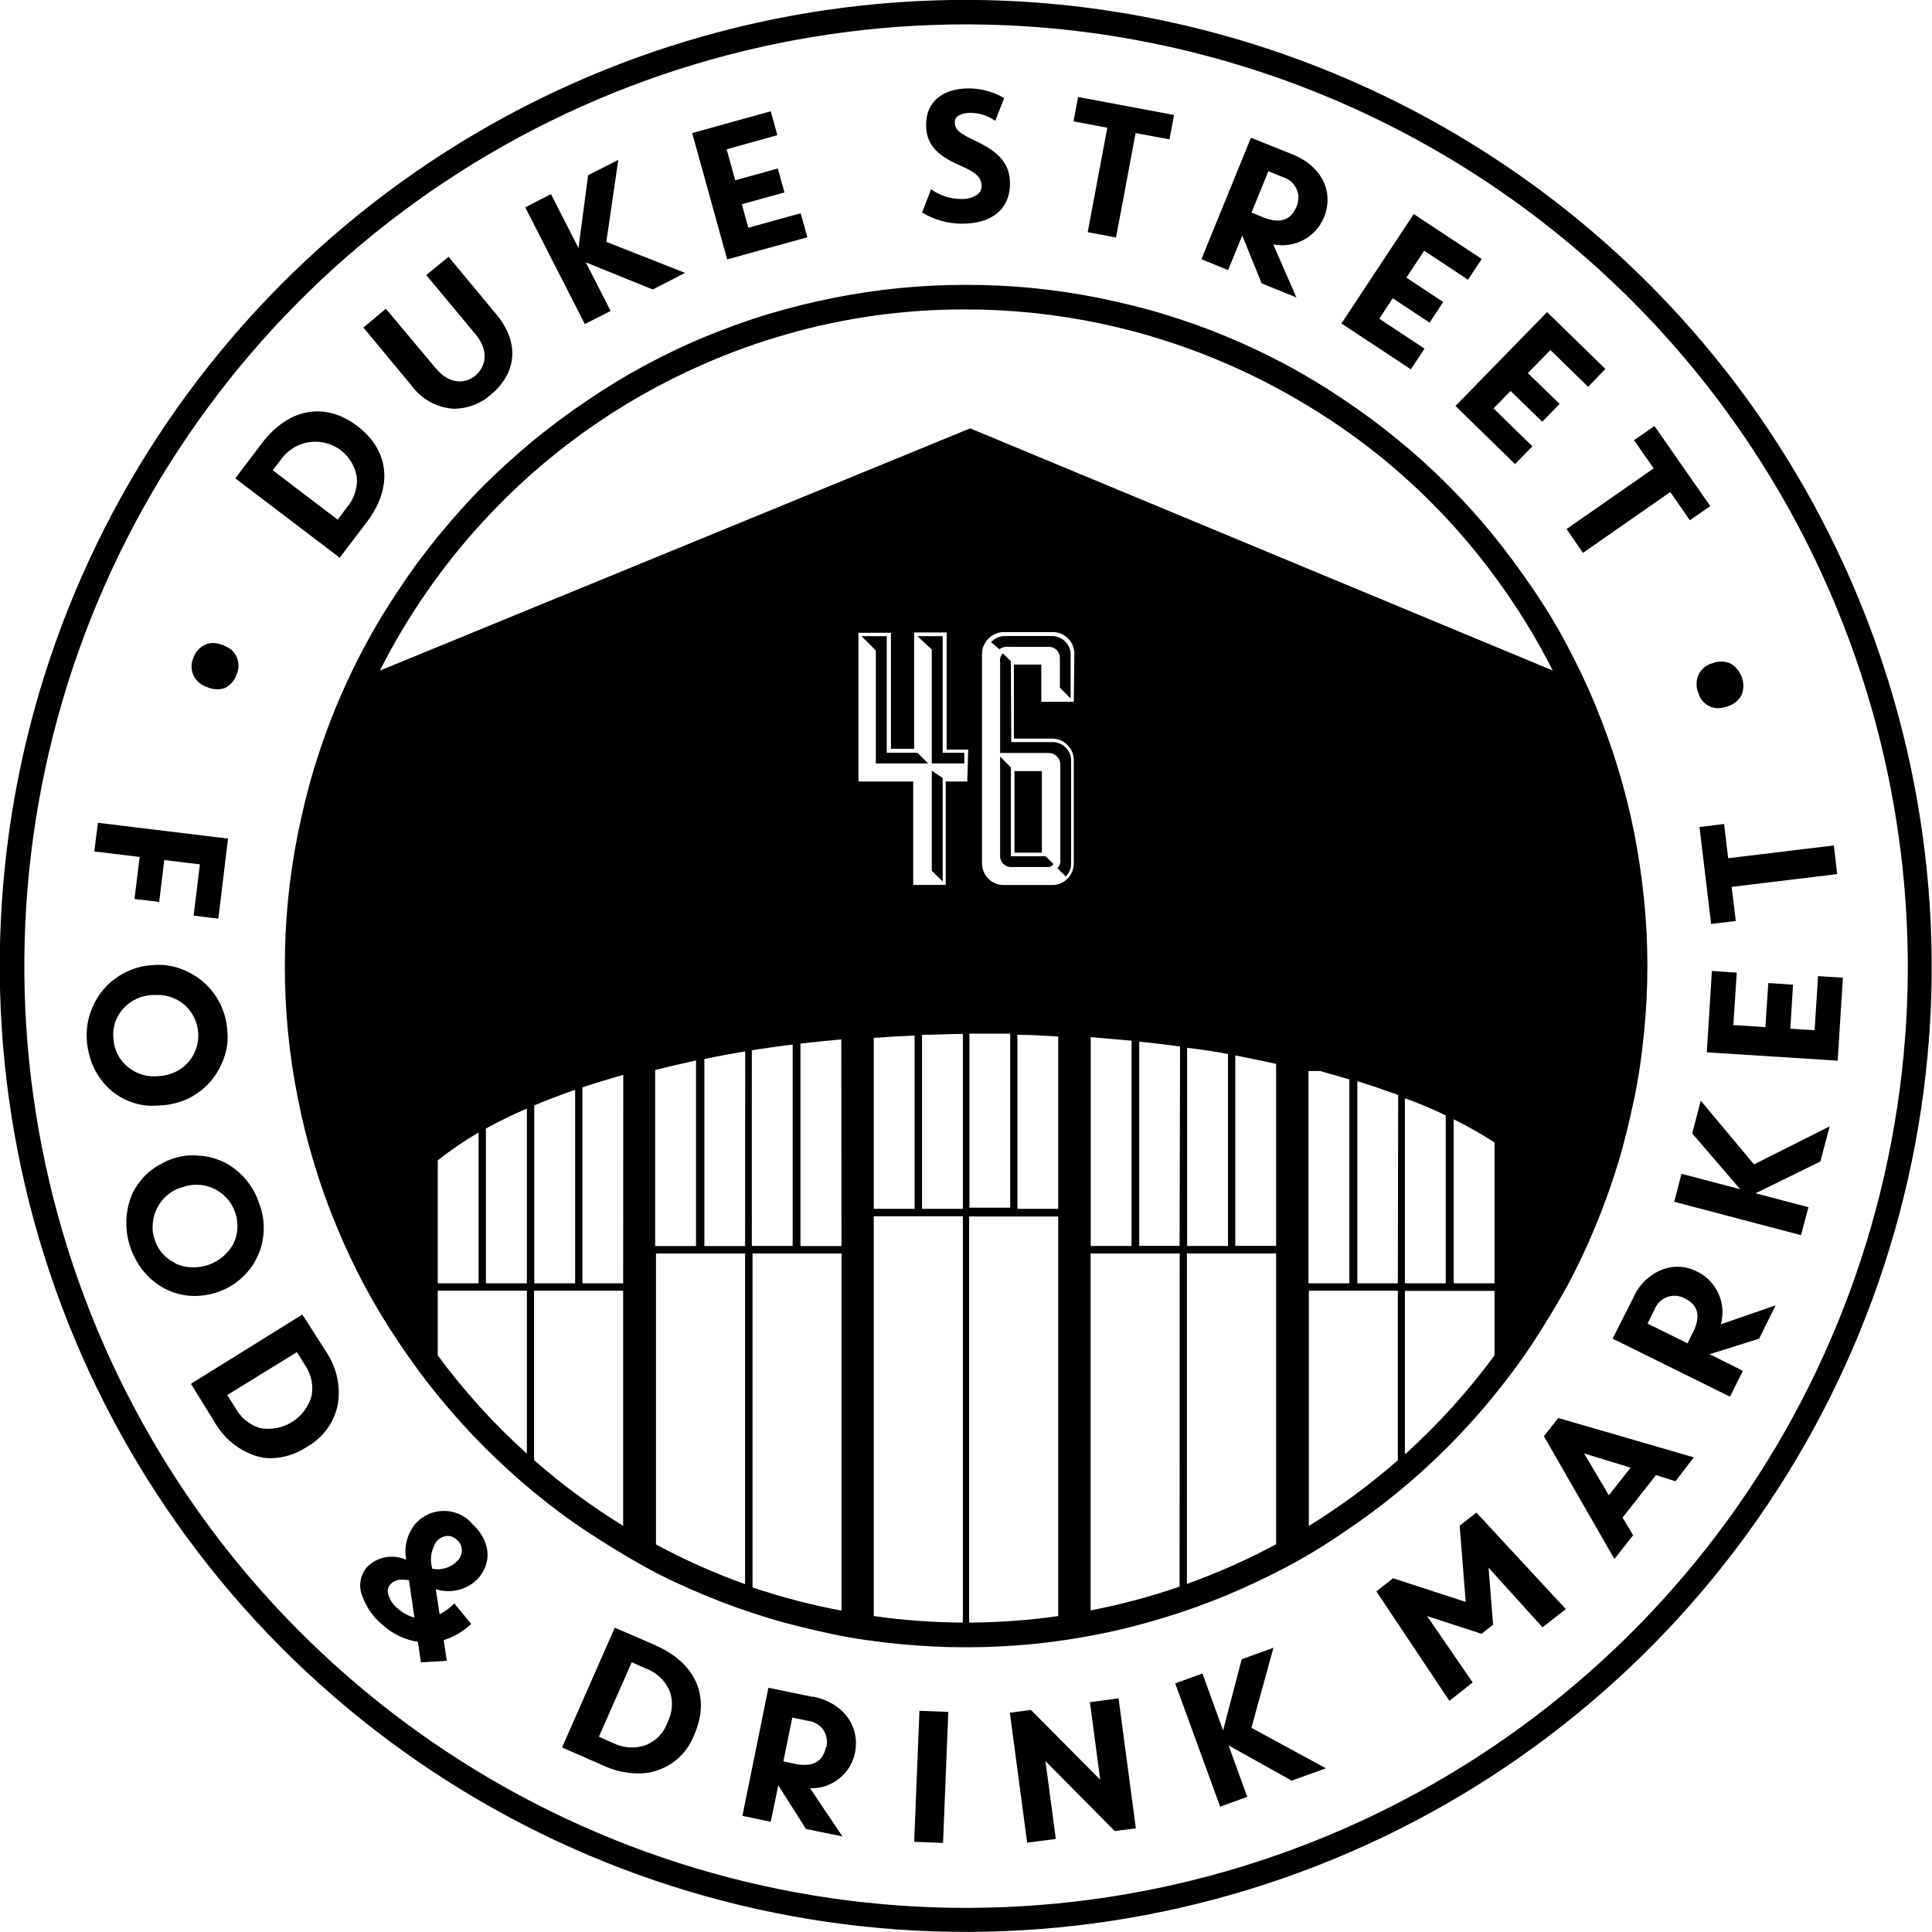 <svg width="281" height="281" viewBox="0 0 281 281" fill="none" xmlns="http://www.w3.org/2000/svg">
<g clip-path="url(#clip0_710_341)">
<path d="M30.122 99.933C30.58 100.133 31.073 100.241 31.573 100.253C31.958 100.269 32.343 100.206 32.703 100.068C33.101 99.879 33.455 99.61 33.745 99.28C34.035 98.949 34.255 98.562 34.391 98.144C34.576 97.741 34.679 97.305 34.695 96.862C34.698 96.414 34.606 95.971 34.425 95.562C34.242 95.158 33.978 94.796 33.648 94.499C32.926 93.977 32.085 93.64 31.202 93.52C30.758 93.501 30.315 93.576 29.902 93.74C29.496 93.919 29.129 94.177 28.822 94.499C28.509 94.823 28.278 95.216 28.147 95.647C27.96 96.054 27.862 96.497 27.862 96.946C27.862 97.395 27.96 97.838 28.147 98.245C28.344 98.646 28.62 99.003 28.96 99.293C29.299 99.584 29.695 99.801 30.122 99.933Z" fill="black"/>
<path d="M39.673 68.394L41.04 66.605C41.774 65.66 42.769 64.951 43.903 64.567C45.036 64.183 46.257 64.139 47.415 64.443C48.572 64.747 49.615 65.384 50.414 66.275C51.212 67.167 51.732 68.273 51.907 69.457C52.003 71.028 51.489 72.575 50.473 73.777L49.106 75.582L39.673 68.394ZM53.308 75.987C57.189 70.925 56.683 65.559 51.991 61.981C47.3 58.404 42.002 59.349 38.12 64.428L34.222 69.575L49.41 81.117L53.308 75.987Z" fill="black"/>
<path d="M66.031 59.45C68.016 59.442 69.931 58.71 71.414 57.391C74.401 54.911 76.19 50.641 72.241 45.781L65.238 37.344L61.998 40.01L69.204 48.667C71.263 51.215 70.537 53.392 69.204 54.573C67.871 55.755 65.491 56.109 63.365 53.544L56.126 44.904L52.852 47.638L59.855 56.075C60.568 57.062 61.492 57.878 62.561 58.462C63.63 59.046 64.815 59.383 66.031 59.45Z" fill="black"/>
<path d="M85.066 47.132L88.812 45.225L85.201 38.154L94.853 42.069L94.938 42.103L99.646 39.69L88.188 35.184L89.926 23.253L85.539 25.481L84.138 36.078L80.139 28.232L76.392 30.155L84.982 46.98L85.066 47.132Z" fill="black"/>
<path d="M105.755 37.732L117.432 34.509L116.453 31.016L108.843 33.125L107.898 29.7L114.091 27.995L113.129 24.502L106.936 26.224L105.687 21.718L113.061 19.659L112.1 16.183L100.675 19.355L105.721 37.563L105.755 37.732Z" fill="black"/>
<path d="M141.918 28.434C141.272 28.802 140.534 28.978 139.791 28.94C138.3 28.936 136.844 28.49 135.606 27.658L135.421 27.523L134.121 30.898L134.239 30.982C135.912 31.972 137.814 32.507 139.758 32.535H139.943C144.297 32.535 146.896 30.375 146.896 26.713C146.896 23.962 145.478 22.19 141.968 20.537C139.538 19.406 138.88 18.849 138.88 17.854C138.857 17.65 138.894 17.443 138.987 17.26C139.08 17.077 139.225 16.925 139.403 16.824C139.951 16.527 140.57 16.387 141.192 16.419C142.393 16.426 143.566 16.784 144.567 17.449L144.752 17.584L146.069 14.209H145.934C144.396 13.316 142.649 12.85 140.871 12.859C137.058 12.859 134.695 14.867 134.695 18.107C134.695 20.84 136.062 22.511 139.589 24.047C141.985 25.076 142.761 25.819 142.761 27.05C142.774 27.339 142.701 27.625 142.551 27.871C142.4 28.117 142.18 28.314 141.918 28.434Z" fill="black"/>
<path d="M158.202 33.767L162.319 34.543L165.171 19.355L170.098 20.267L170.757 16.723L156.801 14.107L156.143 17.651L161.054 18.579L158.202 33.767Z" fill="black"/>
<path d="M184.476 24.907L186.653 25.785C187.073 25.921 187.463 26.139 187.8 26.426C188.13 26.723 188.394 27.085 188.576 27.489C188.765 27.89 188.858 28.329 188.846 28.772C188.844 29.22 188.746 29.663 188.56 30.071C187.75 32.062 186.113 32.569 183.716 31.607L182.029 30.915L184.476 24.907ZM180.679 34.256L183.497 41.208L188.56 43.267L185.185 35.538C186.684 35.848 188.244 35.623 189.595 34.901C190.945 34.18 192 33.008 192.576 31.59C194.061 27.928 192.238 24.199 188.121 22.511L181.945 20.03L174.739 37.699L178.62 39.285L180.679 34.256Z" fill="black"/>
<path d="M207.189 50.709L200.608 46.355L202.566 43.385L207.932 46.929L209.906 43.925L204.557 40.382L207.139 36.467L213.518 40.685L215.509 37.665L205.62 31.134L195.107 47.047L205.198 53.713L207.189 50.709Z" fill="black"/>
<path d="M220.352 67.499L222.883 64.918L217.23 59.399L219.71 56.868L224.317 61.34L226.832 58.741L222.225 54.27L225.499 50.911L230.983 56.261L233.497 53.662L225.009 45.393L211.695 59.045L220.352 67.499Z" fill="black"/>
<path d="M227.844 76.949L230.24 80.409L242.93 71.566L245.782 75.667L248.752 73.608L240.635 61.965L237.665 64.023L240.517 68.124L227.844 76.949Z" fill="black"/>
<path d="M247.031 100.81C247.199 101.423 247.558 101.966 248.056 102.36C248.553 102.755 249.164 102.98 249.798 103.004C250.319 103.01 250.835 102.913 251.317 102.717C251.75 102.59 252.152 102.374 252.498 102.083C252.843 101.793 253.125 101.434 253.325 101.03C253.48 100.62 253.56 100.185 253.562 99.747C253.56 99.304 253.48 98.864 253.325 98.448C253.173 98.027 252.944 97.638 252.65 97.3C252.365 96.967 252.022 96.687 251.638 96.474C251.226 96.302 250.784 96.213 250.338 96.213C249.892 96.213 249.451 96.302 249.039 96.474C248.607 96.59 248.204 96.797 247.858 97.081C247.521 97.373 247.246 97.728 247.048 98.127C246.861 98.529 246.763 98.967 246.761 99.41C246.731 99.892 246.824 100.374 247.031 100.81Z" fill="black"/>
<path d="M19.558 130.746L23.152 131.185L23.895 125.093L29.075 125.718L28.181 133.008L28.164 133.176L31.759 133.615L33.142 122.157L33.176 121.971L14.411 119.693L14.242 119.676L13.719 123.844L20.317 124.638L19.558 130.746Z" fill="black"/>
<path d="M16.503 151.114C16.411 150.337 16.484 149.549 16.716 148.802C16.949 148.055 17.336 147.365 17.854 146.777C18.395 146.157 19.057 145.655 19.8 145.301C20.543 144.947 21.351 144.749 22.174 144.719H22.916C23.655 144.704 24.389 144.836 25.076 145.107C25.766 145.37 26.401 145.759 26.949 146.254C27.49 146.758 27.931 147.359 28.248 148.026C28.75 149.062 28.939 150.222 28.793 151.364C28.646 152.506 28.169 153.58 27.422 154.456C26.88 155.071 26.219 155.57 25.48 155.924C24.741 156.277 23.937 156.478 23.119 156.514C22.307 156.61 21.485 156.54 20.702 156.307C19.918 156.075 19.191 155.686 18.562 155.164C17.958 154.668 17.464 154.051 17.11 153.355C16.755 152.658 16.549 151.895 16.503 151.114ZM23.473 160.767C24.145 160.734 24.812 160.632 25.464 160.463C26.12 160.299 26.758 160.073 27.371 159.788C27.963 159.49 28.528 159.14 29.058 158.742C29.6 158.34 30.098 157.882 30.543 157.375C30.999 156.855 31.401 156.289 31.741 155.687C32.081 155.102 32.363 154.487 32.585 153.848C32.81 153.214 32.968 152.558 33.058 151.891C33.125 151.217 33.125 150.539 33.058 149.866C33.01 149.194 32.903 148.527 32.737 147.874C32.551 147.227 32.314 146.595 32.028 145.984C31.725 145.391 31.37 144.826 30.965 144.297C30.553 143.764 30.089 143.272 29.581 142.829C29.061 142.379 28.495 141.983 27.894 141.647C27.309 141.314 26.693 141.037 26.055 140.821C25.411 140.615 24.75 140.468 24.08 140.382C23.413 140.314 22.74 140.314 22.072 140.382C21.398 140.417 20.73 140.531 20.081 140.719C19.429 140.901 18.797 141.144 18.191 141.445C17.597 141.753 17.032 142.115 16.503 142.525C15.97 142.943 15.479 143.412 15.035 143.926C14.602 144.452 14.218 145.017 13.888 145.613C13.567 146.208 13.296 146.829 13.078 147.469C12.878 148.113 12.736 148.774 12.656 149.444C12.462 151.437 12.8 153.446 13.635 155.266C14.206 156.464 15.002 157.541 15.98 158.438C17.676 159.967 19.874 160.819 22.157 160.834C22.68 160.8 23.102 160.8 23.473 160.767Z" fill="black"/>
<path d="M25.464 183.683C24.762 183.358 24.135 182.889 23.624 182.308C23.112 181.727 22.728 181.046 22.494 180.308C22.364 179.93 22.274 179.54 22.224 179.143C22.182 178.745 22.182 178.344 22.224 177.945C22.258 177.546 22.325 177.151 22.427 176.764C22.544 176.379 22.696 176.007 22.882 175.65C23.067 175.3 23.281 174.967 23.524 174.655C23.776 174.335 24.065 174.046 24.384 173.794C24.666 173.551 24.971 173.336 25.296 173.153C25.644 172.968 26.012 172.821 26.392 172.714C27.162 172.416 27.985 172.28 28.81 172.315C29.634 172.35 30.443 172.554 31.185 172.917C31.889 173.265 32.519 173.747 33.041 174.334C33.559 174.919 33.955 175.602 34.206 176.342C34.464 177.084 34.573 177.87 34.526 178.654C34.487 179.433 34.292 180.196 33.952 180.898C33.56 181.622 33.033 182.264 32.4 182.788C31.772 183.317 31.051 183.723 30.274 183.987C29.496 184.242 28.679 184.357 27.86 184.324C27.039 184.291 26.232 184.102 25.481 183.767L25.464 183.683ZM31.64 187.935C32.264 187.717 32.868 187.446 33.446 187.125C34.59 186.453 35.593 185.564 36.399 184.51C36.794 183.984 37.133 183.418 37.412 182.822C37.694 182.22 37.92 181.593 38.087 180.949C38.236 180.306 38.326 179.651 38.357 178.992C38.376 178.331 38.337 177.671 38.239 177.017C38.126 176.366 37.951 175.728 37.715 175.11C36.906 172.548 35.134 170.4 32.771 169.12C32.179 168.831 31.564 168.594 30.932 168.411C30.298 168.237 29.647 168.13 28.991 168.09C28.335 168.023 27.673 168.023 27.017 168.09C26.369 168.178 25.731 168.325 25.11 168.529C24.483 168.746 23.878 169.023 23.304 169.356C22.703 169.677 22.137 170.062 21.617 170.503C21.121 170.931 20.674 171.412 20.284 171.938C19.877 172.462 19.527 173.028 19.237 173.625C18.982 174.237 18.779 174.869 18.63 175.515C18.495 176.16 18.41 176.815 18.377 177.473C18.36 178.133 18.394 178.793 18.478 179.447C18.576 180.102 18.734 180.746 18.951 181.371C19.155 182.003 19.421 182.613 19.744 183.193C20.065 183.787 20.438 184.352 20.857 184.881C21.281 185.389 21.75 185.858 22.258 186.281C22.784 186.711 23.349 187.09 23.945 187.412C25.242 188.096 26.681 188.466 28.147 188.492C29.335 188.503 30.515 188.315 31.64 187.935Z" fill="black"/>
<path d="M45.326 203.004C44.889 204.591 43.869 205.955 42.472 206.825C41.074 207.694 39.4 208.005 37.783 207.696C36.279 207.225 35.015 206.191 34.256 204.81L33.058 202.903L43.183 196.659L44.364 198.549C45.261 199.849 45.607 201.451 45.326 203.004ZM43.976 191.192L27.928 201.165L27.776 201.283L31.151 206.734C31.809 207.912 32.679 208.959 33.716 209.822C34.753 210.685 35.944 211.343 37.226 211.762C37.894 211.967 38.586 212.081 39.285 212.1C41.21 212.073 43.087 211.487 44.685 210.412C45.829 209.765 46.819 208.878 47.588 207.812C48.357 206.746 48.886 205.526 49.14 204.236C49.558 201.577 48.955 198.859 47.452 196.626L43.976 191.192Z" fill="black"/>
<path d="M66.504 227.034C66.045 227.523 65.462 227.879 64.816 228.064C64.189 228.266 63.52 228.301 62.876 228.165C62.677 227.507 62.626 226.812 62.729 226.132C62.831 225.452 63.083 224.804 63.466 224.233C63.823 223.778 64.344 223.481 64.918 223.406C65.184 223.376 65.455 223.406 65.709 223.493C65.963 223.581 66.194 223.724 66.386 223.912C66.625 224.092 66.821 224.322 66.959 224.587C67.091 224.856 67.166 225.149 67.179 225.448C67.186 225.751 67.122 226.051 66.993 226.325C66.884 226.595 66.717 226.836 66.504 227.034ZM57.796 233.902C57.187 233.407 56.735 232.744 56.497 231.995C56.398 231.743 56.37 231.469 56.414 231.201C56.459 230.934 56.575 230.683 56.75 230.477C56.982 230.215 57.273 230.013 57.599 229.887C57.925 229.761 58.276 229.714 58.623 229.751C58.913 229.751 59.202 229.785 59.484 229.852L60.277 235.269C59.351 235.022 58.5 234.553 57.796 233.902ZM68.529 221.432C68.002 220.89 67.37 220.461 66.671 220.173C65.973 219.884 65.222 219.742 64.466 219.755C63.711 219.767 62.966 219.935 62.277 220.246C61.588 220.558 60.971 221.007 60.463 221.567C59.853 222.292 59.413 223.143 59.173 224.06C58.934 224.977 58.902 225.935 59.079 226.865C58.141 226.44 57.096 226.311 56.083 226.495C55.07 226.679 54.137 227.167 53.409 227.895C52.911 228.452 52.578 229.138 52.447 229.874C52.316 230.61 52.392 231.368 52.666 232.063C53.244 233.724 54.265 235.194 55.62 236.315C57.06 237.631 58.856 238.494 60.783 238.796L61.222 241.783L64.985 241.547L64.529 238.543C65.971 238.094 67.296 237.334 68.411 236.315L68.529 236.197L66.082 233.21L65.947 233.345C65.348 233.92 64.672 234.408 63.939 234.797L63.382 231.135C64.475 231.488 65.647 231.517 66.757 231.219C67.841 230.944 68.821 230.358 69.575 229.532C71.684 227.152 71.279 223.895 68.529 221.499V221.432Z" fill="black"/>
<path d="M97.081 250.524C96.806 251.303 96.36 252.01 95.776 252.594C95.192 253.178 94.485 253.624 93.706 253.899C92.199 254.358 90.573 254.219 89.167 253.511L87.108 252.6L91.883 241.766L93.942 242.677C95.43 243.221 96.644 244.331 97.317 245.765C97.635 246.528 97.774 247.354 97.722 248.178C97.677 248.997 97.458 249.796 97.081 250.524ZM95.393 239.319L89.42 236.737L81.809 254.017V254.186L87.698 256.768C89.22 257.49 90.875 257.886 92.558 257.932C93.464 257.97 94.37 257.862 95.242 257.611C96.117 257.358 96.948 256.971 97.705 256.464C98.457 255.959 99.123 255.339 99.68 254.625C100.231 253.906 100.675 253.11 100.996 252.262C103.358 246.828 101.232 241.901 95.36 239.319H95.393Z" fill="black"/>
<path d="M120.115 254.152C119.676 256.261 118.175 257.055 115.627 256.548L113.939 256.177L115.238 249.815L117.533 250.288C117.975 250.336 118.402 250.48 118.782 250.71C119.168 250.929 119.497 251.235 119.744 251.604C119.991 251.975 120.158 252.393 120.233 252.832C120.309 253.27 120.291 253.72 120.183 254.152H120.115ZM118.259 246.812L111.762 245.478L107.982 264.108L112.1 264.969L113.197 259.67L117.23 266.015L122.528 267.095L117.82 260.092C119.354 260.144 120.855 259.648 122.055 258.692C123.255 257.736 124.075 256.384 124.368 254.878C125.093 250.996 122.613 247.655 118.259 246.761V246.812Z" fill="black"/>
<path d="M133.729 248.824L132.964 267.878L137.162 268.046L137.928 248.993L133.729 248.824Z" fill="black"/>
<path d="M158.522 247.571L160.024 258.86L149.95 248.702L146.879 249.107L149.393 268.006L153.561 267.466L152.059 256.143L162.134 266.319L165.205 265.914L162.69 247.014L158.522 247.571Z" fill="black"/>
<path d="M185.218 239.657L180.595 241.327L177.895 251.688L174.891 243.403L170.925 244.837L177.405 262.606L177.456 262.775L181.405 261.341L178.688 253.865L187.8 258.945L187.885 258.978L192.846 257.19L182.012 251.3L185.218 239.657Z" fill="black"/>
<path d="M212.302 221.904L213.18 232.991L202.616 229.549L200.186 231.455L210.699 247.217L210.801 247.385L214.192 244.702L207.561 235.05L215.391 237.598L215.492 237.615L217.162 236.315L216.504 228.013L224.351 236.687L227.743 234.037L214.732 219.997L212.302 221.904Z" fill="black"/>
<path d="M237.159 213.467L234.004 217.483L230.392 211.391L237.159 213.467ZM226.612 206.261L224.554 208.894L234.679 226.528L234.814 226.747L237.53 223.288L235.995 220.723L240.855 214.547L243.69 215.441L246.356 211.965L226.714 206.261H226.612Z" fill="black"/>
<path d="M246.238 193.774L245.445 195.377L239.623 192.508L240.652 190.45C240.815 190.032 241.062 189.653 241.378 189.336C241.697 189.03 242.076 188.794 242.492 188.644C242.912 188.488 243.362 188.43 243.808 188.475C244.253 188.509 244.686 188.641 245.073 188.863C246.997 189.791 247.402 191.445 246.238 193.774ZM246.896 184.982C246.113 184.557 245.247 184.307 244.358 184.252C243.469 184.197 242.579 184.336 241.749 184.661C240.811 185.035 239.956 185.591 239.234 186.298C238.513 187.005 237.939 187.848 237.547 188.779L234.544 194.702L251.621 203.139L253.494 199.376L248.651 196.963L255.857 194.702L258.253 189.859L250.288 192.61C250.696 191.14 250.581 189.574 249.962 188.179C249.343 186.785 248.26 185.649 246.896 184.965V184.982Z" fill="black"/>
<path d="M247.368 160.092L246.12 164.85L253.106 172.967L244.567 170.723L243.504 174.79L261.948 179.65L263.028 175.583L255.333 173.558L264.699 168.968L264.766 168.917L266.116 163.821L255.114 169.356L247.368 160.092Z" fill="black"/>
<path d="M263.923 149.849L260.396 149.612L260.784 143.217L257.19 142.981L256.768 149.393L252.11 149.089L252.6 141.462L248.988 141.226L248.246 153.055L267.281 154.27L268.04 142.204L264.429 141.968L263.923 149.849Z" fill="black"/>
<path d="M250.76 119.845L247.183 120.284L248.853 134.223L248.87 134.391L252.465 133.953L251.857 128.991L267.044 127.152L267.213 127.135L266.724 122.967L251.351 124.823L250.76 119.845Z" fill="black"/>
<path d="M277.456 143.335C276.899 170.424 268.321 196.739 252.806 218.952C237.292 241.165 215.538 258.278 190.296 268.125C165.054 277.973 137.459 280.114 111.001 274.276C84.542 268.438 60.41 254.885 41.655 235.33C22.901 215.775 10.367 191.097 5.64 164.418C0.912 137.739 4.204 110.258 15.097 85.449C25.991 60.641 43.997 39.621 66.838 25.047C89.68 10.474 116.331 3.002 143.419 3.577C179.708 4.392 214.194 19.561 239.318 45.758C264.443 71.955 278.158 107.044 277.456 143.335ZM143.419 0.017C115.638 -0.568 88.307 7.099 64.882 22.047C41.458 36.996 22.992 58.554 11.82 83.997C0.648 109.44 -2.729 137.625 2.117 164.987C6.962 192.349 19.813 217.659 39.043 237.718C58.274 257.777 83.02 271.683 110.154 277.677C137.287 283.672 165.589 281.486 191.48 271.396C217.371 261.306 239.689 243.766 255.611 220.992C271.534 198.218 280.346 171.235 280.932 143.453C281.652 106.216 267.584 70.211 241.809 43.326C216.034 16.441 180.654 0.867 143.419 0.017Z" fill="black"/>
<path d="M204.337 211.374V187.75H217.365V197.149C213.534 202.345 209.192 207.144 204.405 211.476L204.337 211.374ZM203.308 186.653H197.419V157.257C199.478 157.881 201.469 158.573 203.359 159.265L203.308 186.653ZM203.308 212.387C199.267 215.925 194.938 219.12 190.365 221.938V187.733H203.308V212.387ZM185.606 181.202H179.666V153.51C181.725 153.899 183.666 154.304 185.606 154.742V181.202ZM185.606 224.604C181.43 226.846 177.092 228.775 172.63 230.375V182.316H185.606V224.604ZM171.567 181.202H165.694V151.502C167.702 151.705 169.693 151.941 171.634 152.211L171.567 181.202ZM171.567 230.764C167.341 232.226 163.015 233.382 158.624 234.223V182.316H171.583L171.567 230.764ZM156.177 102.076H151.452V96.659H147.469V107.425H153.021C153.437 107.428 153.849 107.509 154.236 107.662C154.615 107.824 154.959 108.059 155.249 108.353C155.546 108.64 155.782 108.984 155.94 109.366C156.091 109.748 156.171 110.154 156.177 110.564V125.616C156.161 126.027 156.075 126.432 155.924 126.814C155.595 127.57 154.992 128.173 154.236 128.502C153.854 128.651 153.448 128.725 153.038 128.721H145.951C145.545 128.718 145.145 128.638 144.769 128.485C144.391 128.329 144.047 128.1 143.757 127.81C143.467 127.52 143.238 127.176 143.082 126.798C142.92 126.424 142.835 126.023 142.829 125.616V95.073C142.83 94.66 142.916 94.252 143.082 93.875C143.249 93.498 143.483 93.155 143.774 92.862C144.065 92.575 144.409 92.346 144.786 92.187C145.157 92.019 145.56 91.933 145.967 91.934H153.105C153.522 91.928 153.936 92.008 154.321 92.17C154.699 92.327 155.043 92.556 155.333 92.845C155.627 93.141 155.862 93.49 156.025 93.875C156.176 94.256 156.256 94.662 156.261 95.073L156.177 102.076ZM153.915 175.819H147.976V150.507C149.984 150.507 151.958 150.642 153.915 150.76V175.819ZM153.915 235.05C149.622 235.66 145.292 235.976 140.956 235.995V176.933H153.915V235.05ZM140.686 113.669H137.547V128.704H132.822V113.669H124.857V92.035H129.582V108.91H132.957V91.985H137.682V109.028H140.821L140.686 113.669ZM140.044 175.819H134.104V150.507C136.062 150.507 138.036 150.389 140.044 150.372V175.819ZM127.084 175.819V150.962C129.042 150.811 131.033 150.692 133.024 150.608V175.819H127.084ZM140.044 235.995C135.708 235.975 131.378 235.659 127.084 235.05V176.899H140.044V235.995ZM122.393 181.236H116.42V151.789C118.36 151.553 120.351 151.351 122.36 151.182L122.393 181.236ZM122.393 234.257C118.004 233.439 113.679 232.311 109.45 230.882V182.316H122.393V234.257ZM108.37 181.236H102.447V154.017C104.371 153.629 106.362 153.257 108.387 152.92L108.37 181.236ZM108.37 230.409C103.912 228.812 99.58 226.883 95.41 224.638V182.316H108.37V230.409ZM90.635 186.653H84.712V158.151C86.619 157.51 88.61 156.919 90.652 156.329L90.635 186.653ZM90.635 221.921C86.054 219.107 81.719 215.912 77.675 212.37V187.733H90.635V221.921ZM76.629 186.653H70.672V164.142C72.607 163.074 74.595 162.105 76.629 161.239V186.653ZM76.629 211.425C71.833 207.115 67.491 202.325 63.669 197.132V187.733H76.629V211.425ZM69.609 164.715V186.653H63.669V168.765C65.549 167.275 67.535 165.922 69.609 164.715ZM83.649 158.472V186.653H77.709V160.767C79.582 159.99 81.573 159.231 83.649 158.505V158.472ZM101.232 154.236V181.236H95.292V155.62C97.267 155.13 99.258 154.675 101.232 154.236ZM115.289 151.924V181.219H109.349V152.751C111.357 152.447 113.281 152.161 115.34 151.924H115.289ZM142.289 150.338C143.841 150.338 145.377 150.338 146.929 150.338V175.65H141.006V150.338H142.289ZM164.58 151.367V181.219H158.64V150.844C160.682 151.013 162.657 151.215 164.648 151.367H164.58ZM178.603 153.325V181.219H172.663V152.397C174.739 152.667 176.73 152.903 178.671 153.325H178.603ZM196.254 156.987V186.653H190.314V155.772H192.002L196.221 156.987H196.254ZM210.277 162.269V186.653H204.337V159.737C206.497 160.53 208.489 161.34 210.345 162.269H210.277ZM140.449 45.005C153.681 45.009 166.766 47.767 178.873 53.105C182.892 54.878 186.788 56.919 190.534 59.214C194.294 61.506 197.891 64.054 201.3 66.841C208.097 72.437 214.083 78.952 219.086 86.197C221.598 89.809 223.853 93.593 225.836 97.52L141.107 62.302L55.248 97.537C59.218 89.68 64.249 82.406 70.199 75.92C79.138 66.163 90.011 58.375 102.127 53.054C110.19 49.495 118.709 47.076 127.439 45.866C131.773 45.279 136.143 44.991 140.517 45.005H140.449ZM217.365 186.653H211.425V162.792C213.469 163.8 215.452 164.927 217.365 166.167V186.653ZM239.606 140.5C239.606 137.26 239.443 134.026 239.117 130.797C238.79 127.568 238.318 124.362 237.699 121.178C237.058 118.006 236.282 114.867 235.337 111.762C234.392 108.657 233.295 105.603 232.063 102.616C230.831 99.629 229.43 96.693 227.912 93.824C226.393 90.955 224.705 88.188 222.849 85.488C220.993 82.788 219.103 80.189 217.061 77.692C215.019 75.194 212.826 72.781 210.531 70.486C208.243 68.192 205.838 66.018 203.325 63.972C200.826 61.913 198.224 59.981 195.529 58.184C192.837 56.358 190.054 54.669 187.193 53.122C184.324 51.586 181.405 50.203 178.401 48.954C175.397 47.705 172.36 46.625 169.255 45.68C166.15 44.735 163.011 43.993 159.822 43.335C156.647 42.696 153.443 42.218 150.22 41.9C146.991 41.585 143.757 41.428 140.517 41.428C137.277 41.428 134.043 41.585 130.814 41.9C127.586 42.216 124.375 42.695 121.195 43.335C118.006 43.959 114.867 44.752 111.762 45.68C108.657 46.608 105.62 47.722 102.616 48.954C99.612 50.186 96.693 51.586 93.841 53.122C90.975 54.661 88.192 56.351 85.505 58.184C82.805 59.996 80.201 61.925 77.692 63.972C75.194 66.031 72.781 68.208 70.486 70.486C68.191 72.764 66.031 75.194 63.972 77.692C61.914 80.189 59.99 82.754 58.184 85.505C56.351 88.192 54.661 90.975 53.122 93.841C51.586 96.693 50.203 99.629 48.954 102.616C47.705 105.603 46.625 108.657 45.68 111.762C44.735 114.867 43.993 118.006 43.335 121.195C42.696 124.37 42.218 127.574 41.9 130.797C41.58 134.037 41.428 137.26 41.428 140.517C41.428 143.774 41.58 146.997 41.9 150.22C42.218 153.442 42.696 156.647 43.335 159.822C43.961 163.004 44.749 166.153 45.697 169.255C46.627 172.359 47.719 175.412 48.971 178.401C50.203 181.4 51.589 184.335 53.122 187.193C54.669 190.054 56.358 192.837 58.184 195.529C59.99 198.212 61.914 200.828 63.972 203.325C66.031 205.823 68.208 208.236 70.503 210.531C72.798 212.826 75.194 215.002 77.692 217.061C80.189 219.12 82.754 221.044 85.505 222.849C88.255 224.655 90.972 226.309 93.841 227.912C96.71 229.515 99.629 230.814 102.616 232.063C105.603 233.312 108.657 234.392 111.762 235.337C114.867 236.282 118.006 237.024 121.195 237.699C124.385 238.374 127.574 238.796 130.814 239.117C134.054 239.437 137.277 239.589 140.517 239.589C143.757 239.589 146.98 239.437 150.22 239.117C153.46 238.796 156.649 238.307 159.822 237.682C162.994 237.058 166.15 236.248 169.238 235.303C172.34 234.366 175.392 233.273 178.384 232.029C181.388 230.78 184.307 229.397 187.176 227.878C190.045 226.359 192.812 224.672 195.495 222.815C198.195 221.019 200.803 219.087 203.308 217.027C205.806 214.969 208.202 212.809 210.497 210.514C212.792 208.219 214.969 205.823 217.027 203.308C219.086 200.794 221.01 198.246 222.815 195.512C224.621 192.778 226.275 190.028 227.878 187.176C229.411 184.324 230.797 181.395 232.029 178.401C233.278 175.397 234.375 172.36 235.32 169.255C236.265 166.15 237.007 163.011 237.682 159.822C238.357 156.632 238.796 153.443 239.117 150.22C239.437 146.997 239.606 143.74 239.606 140.5Z" fill="black"/>
<path d="M147.031 96.187L145.866 95.022C145.7 95.194 145.576 95.403 145.506 95.632C145.435 95.861 145.42 96.103 145.461 96.339V109.518H152.532C152.979 109.518 153.408 109.696 153.725 110.012C154.041 110.329 154.219 110.758 154.219 111.205V125.009C154.254 125.236 154.234 125.467 154.16 125.685C154.087 125.902 153.962 126.098 153.797 126.258L154.995 127.473C155.257 127.223 155.463 126.922 155.599 126.587C155.736 126.253 155.8 125.893 155.789 125.532V110.716C155.804 110.347 155.741 109.979 155.603 109.636C155.463 109.295 155.257 108.985 154.996 108.724C154.735 108.464 154.425 108.257 154.084 108.117C153.741 107.979 153.373 107.916 153.004 107.932H147.081L147.031 96.187Z" fill="black"/>
<path d="M152.954 92.508H146.204C145.817 92.503 145.433 92.58 145.078 92.734C144.723 92.888 144.405 93.116 144.145 93.402L145.36 94.432C145.771 94.14 146.277 94.013 146.777 94.077H152.599C152.814 94.08 153.026 94.127 153.221 94.218C153.415 94.308 153.589 94.438 153.73 94.6C153.875 94.756 153.987 94.94 154.059 95.14C154.132 95.34 154.163 95.552 154.152 95.765V100.017L155.721 101.587V95.292C155.735 94.923 155.672 94.555 155.535 94.212C155.397 93.87 155.191 93.56 154.928 93.301C154.67 93.042 154.359 92.841 154.017 92.71C153.68 92.57 153.318 92.501 152.954 92.508Z" fill="black"/>
<path d="M151.536 112.15H147.554V124.013H151.536V112.15Z" fill="black"/>
<path d="M147.031 124.536V111.627L145.461 110.041V124.536C145.459 124.741 145.498 124.943 145.576 125.132C145.654 125.32 145.77 125.491 145.917 125.633C146.061 125.783 146.234 125.903 146.425 125.984C146.617 126.065 146.823 126.106 147.031 126.106H152.397C152.562 126.112 152.725 126.077 152.873 126.003C153.02 125.929 153.147 125.82 153.241 125.684L152.076 124.536H147.031Z" fill="black"/>
<path d="M135.522 126.646L137.108 128.215V113.146L135.522 112.1V126.646Z" fill="black"/>
<path d="M137.108 92.525H133.429L135.522 94.465V111.036H140.247V109.484H137.108V92.525Z" fill="black"/>
<path d="M128.974 109.484V92.525H125.296L127.388 94.617V111.036H134.999L133.429 109.484H128.974Z" fill="black"/>
</g>
<defs>
<clipPath id="clip0_710_341">
<rect width="281" height="281" fill="white"/>
</clipPath>
</defs>
</svg>
